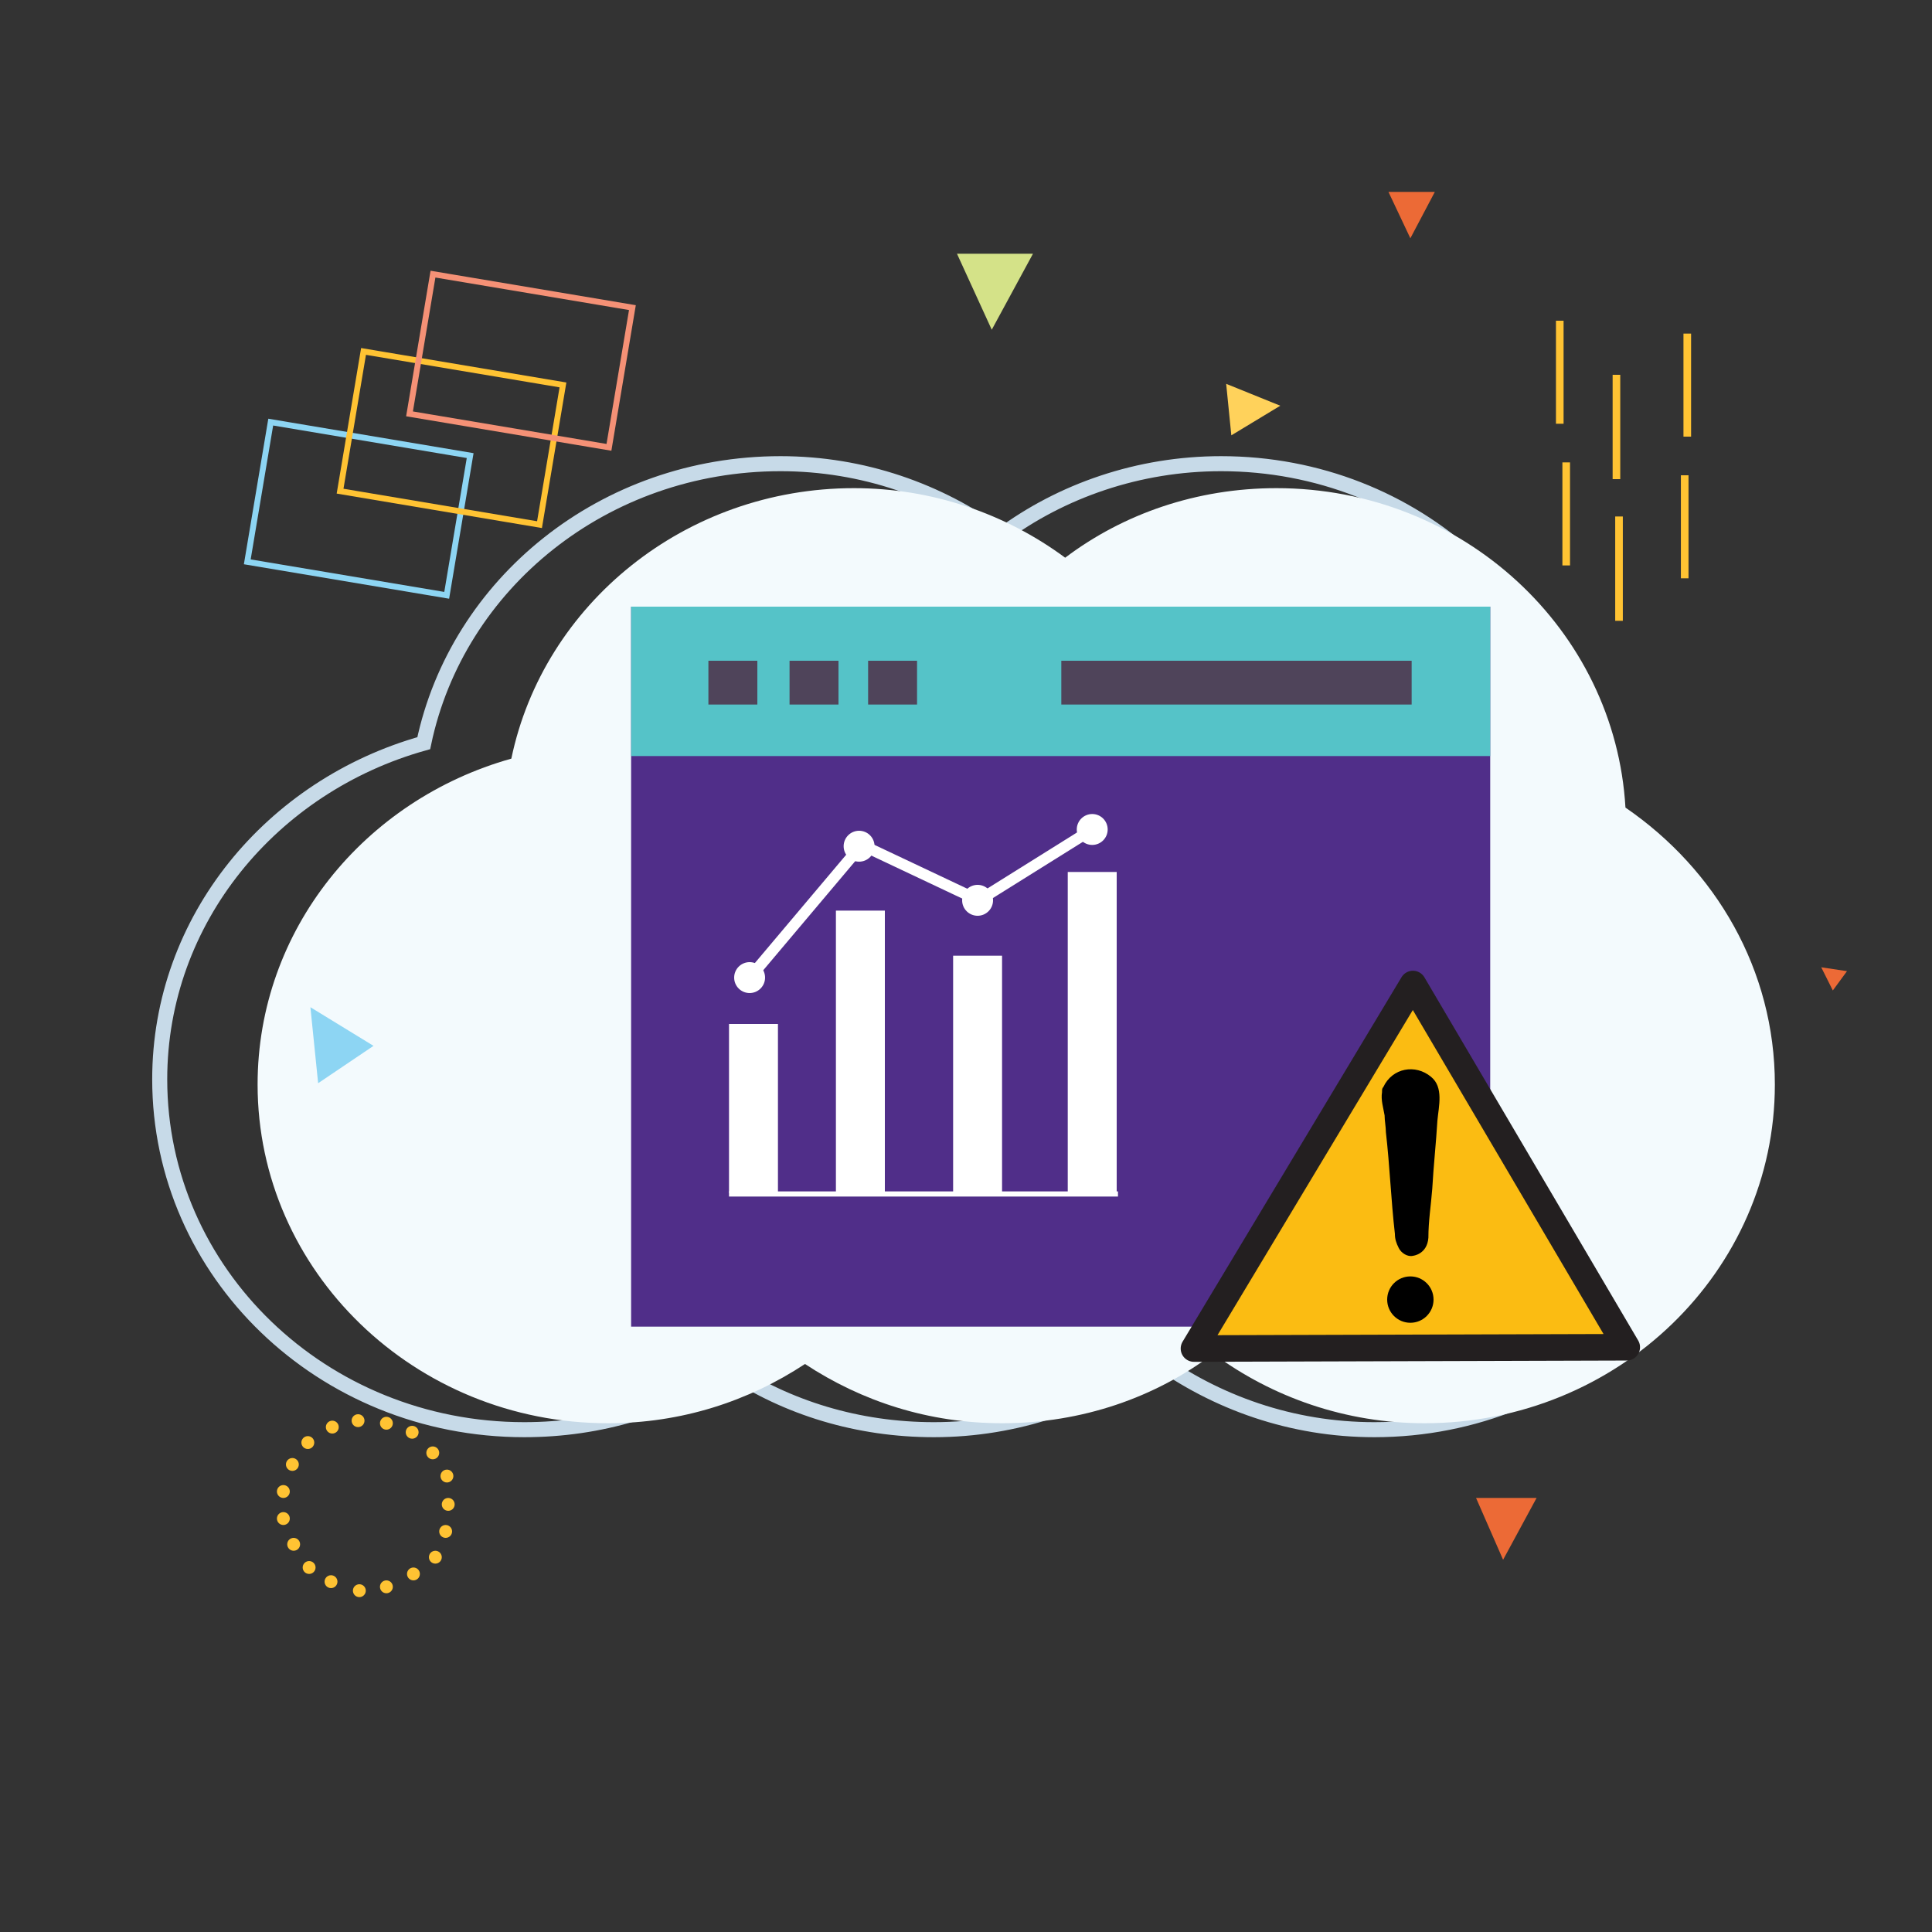 <svg version="1.0" xmlns="http://www.w3.org/2000/svg" viewBox="0 0 150 150" style="enable-background:new 0 0 150 150" xml:space="preserve"><rect x="0" y="0" width="150" height="150" fill="#333333" stroke="none"/><style>.st0{display:none}.st2{fill:#f3fafd;enable-background:new}.st2,.st4{display:inline}.st5{fill:#379fd8}.st7{fill:#6b9cc0}.st8{fill:#9cb7df}.st9{fill:#2d2e75}.st10{fill:#6a71b4}.st11{fill:#ffc333}.st15{fill:none;stroke:#ffc333;stroke-width:.634;stroke-miterlimit:10}.st16{fill:#d4e288}.st17{fill:#ffd25b}.st18{fill:#ec6a36}.st19{fill:#8dd5f3}.st21{fill:#35b56a}.st22{fill:#6181c0}.st28{fill:none;stroke:#ffc333;stroke-width:.577;stroke-miterlimit:10}.st33{fill:#4f445a}.st34{fill:#fff}.st40{fill:none;stroke:#ffc333;stroke-width:.592;stroke-miterlimit:10}</style><switch><g><g id="Layer_3"><path d="M123 61.6C122.1 47.3 109.9 36 94.8 36c-6.4 0-12.4 2.1-17.1 5.6C72.9 38.1 67 36 60.6 36c-13.7 0-25.1 9.3-27.7 21.7C21.1 61 12.4 71.4 12.4 83.8c0 15 12.6 27.2 28.3 27.2 5.9 0 11.4-1.7 15.9-4.7 4.5 3 10 4.7 15.9 4.7 6.4 0 12.4-2.1 17.1-5.6 4.8 3.5 10.7 5.6 17.1 5.6 15.6 0 28.3-12.2 28.3-27.2 0-9.2-4.8-17.3-12-22.2z" style="opacity:.95;fill:none;stroke:#cfe3f2;stroke-width:1.167;stroke-miterlimit:10;enable-background:new"/><path d="M126.2 62.7c-.8-13.8-12.6-24.8-27.1-24.8-6.2 0-11.9 2-16.4 5.4-4.6-3.4-10.3-5.4-16.4-5.4-13.1 0-24.1 9-26.6 21C28.3 62.1 20 72.2 20 84.2c0 14.5 12.2 26.3 27.2 26.3 5.7 0 10.9-1.7 15.3-4.6 4.4 2.9 9.6 4.6 15.3 4.6 6.2 0 11.9-2 16.4-5.4 4.6 3.4 10.3 5.4 16.4 5.4 15 0 27.2-11.8 27.2-26.3 0-8.9-4.6-16.7-11.6-21.5z" style="fill:#f3fafd;enable-background:new"/><path style="fill:#502e89" d="M49 47.1h66.7V103H49z"/><path style="fill:#55c3c8" d="M49 47.1h66.7v11.6H49z"/><path class="st33" d="M55 51.3h3.8v3.4H55z"/><path class="st34" d="M56.6 79.5h3.8v13.1h-3.8zM64.9 70.7h3.8v21.9h-3.8zM82.9 67.7h3.8v24.9h-3.8zM74 74.2h3.8v18.5H74z"/><path class="st33" d="M61.3 51.3h3.8v3.4h-3.8zM67.4 51.3h3.8v3.4h-3.8zM82.4 51.3h27.2v3.4H82.4z"/><path class="st34" d="M56.6 92.5h30.2v.4H56.6z"/><circle class="st34" cx="58.2" cy="75.9" r="1.2"/><circle class="st34" cx="75.9" cy="69.9" r="1.2"/><circle class="st34" cx="84.8" cy="64.4" r="1.2"/><circle class="st34" cx="66.7" cy="65.7" r="1.2"/><path style="fill:none;stroke:#fff;stroke-width:.858;stroke-linecap:round;stroke-linejoin:round;stroke-miterlimit:10" d="m58.3 75.8 8.6-10.2 9.1 4.3 8.8-5.5"/><path style="fill:#fbbc12;stroke:#231f20;stroke-width:2.063;stroke-linecap:round;stroke-linejoin:round;stroke-miterlimit:10" d="m92.7 104.7 17-28.3 16.6 28.2z"/><path d="M107.3 84.8c-.1.6.1 1.2.2 1.8 0 .4.1.9.1 1.3.3 2.6.4 5.3.7 7.9 0 .4.1.7.3 1.1.2.4.7.7 1.1.6 0 0 1.1-.1 1.2-1.4 0-1.3.2-2.5.3-3.8.1-1.8.3-3.6.4-5.3.1-1.1.5-2.6-.5-3.4-1.2-1-3-.7-3.7.8-.1.1-.1.2-.1.4z"/><circle cx="109.5" cy="100.9" r="1.8"/><circle class="st11" cx="30" cy="110.5" r=".5"/><circle class="st11" cx="32" cy="111.2" r=".5"/><circle class="st11" cx="33.6" cy="112.8" r=".5"/><circle class="st11" cx="34.7" cy="114.6" r=".5"/><circle class="st11" cx="34.8" cy="116.8" r=".5"/><circle class="st11" cx="34.6" cy="118.9" r=".5"/><circle class="st11" cx="33.8" cy="120.9" r=".5"/><circle class="st11" cx="32.1" cy="122.2" r=".5"/><circle class="st11" cx="30" cy="123.2" r=".5"/><circle class="st11" cx="27.9" cy="123.5" r=".5"/><circle class="st11" cx="25.7" cy="122.8" r=".5"/><circle class="st11" cx="24" cy="121.7" r=".5"/><circle class="st11" cx="22.8" cy="119.9" r=".5"/><circle class="st11" cx="22" cy="117.9" r=".5"/><circle class="st11" cx="22" cy="115.8" r=".5"/><circle class="st11" cx="22.7" cy="113.7" r=".5"/><circle class="st11" cx="25.8" cy="110.8" r=".5"/><circle class="st11" cx="27.8" cy="110.3" r=".5"/><circle class="st11" cx="23.9" cy="112" r=".5"/><path transform="rotate(9.53 27.873 39.502)" style="fill:none;stroke:#8dd5f3;stroke-width:.458;stroke-miterlimit:10" d="M20 34h15.7v11H20z"/><path transform="rotate(9.53 34.998 34.04)" style="fill:none;stroke:#ffc333;stroke-width:.458;stroke-miterlimit:10" d="M27.2 28.5h15.7v11H27.2z"/><path transform="rotate(9.53 40.405 27.988)" style="fill:none;stroke:#f59176;stroke-width:.458;stroke-miterlimit:10" d="M32.6 22.5h15.7v11H32.6z"/><path class="st40" d="M121.1 24.9v8M125.5 29.1v8.1M131 25.9v8M130.8 36.9v8M125.7 40.1v8.1M121.6 35.9v8"/><path class="st16" d="m74.3 19.7 2.7 5.9 3.2-5.9z"/><path class="st17" d="m95.6 33.8 3.8-2.3-4.2-1.7z"/><path class="st18" d="m107.8 14.9 1.7 3.6 1.9-3.6zM114.6 116.3l2.1 4.8 2.6-4.8zM142.3 76.9l-.9-1.8 2 .3z"/><path class="st19" d="m29 81.2-4.9-3 .6 5.9z"/></g></g></switch></svg>